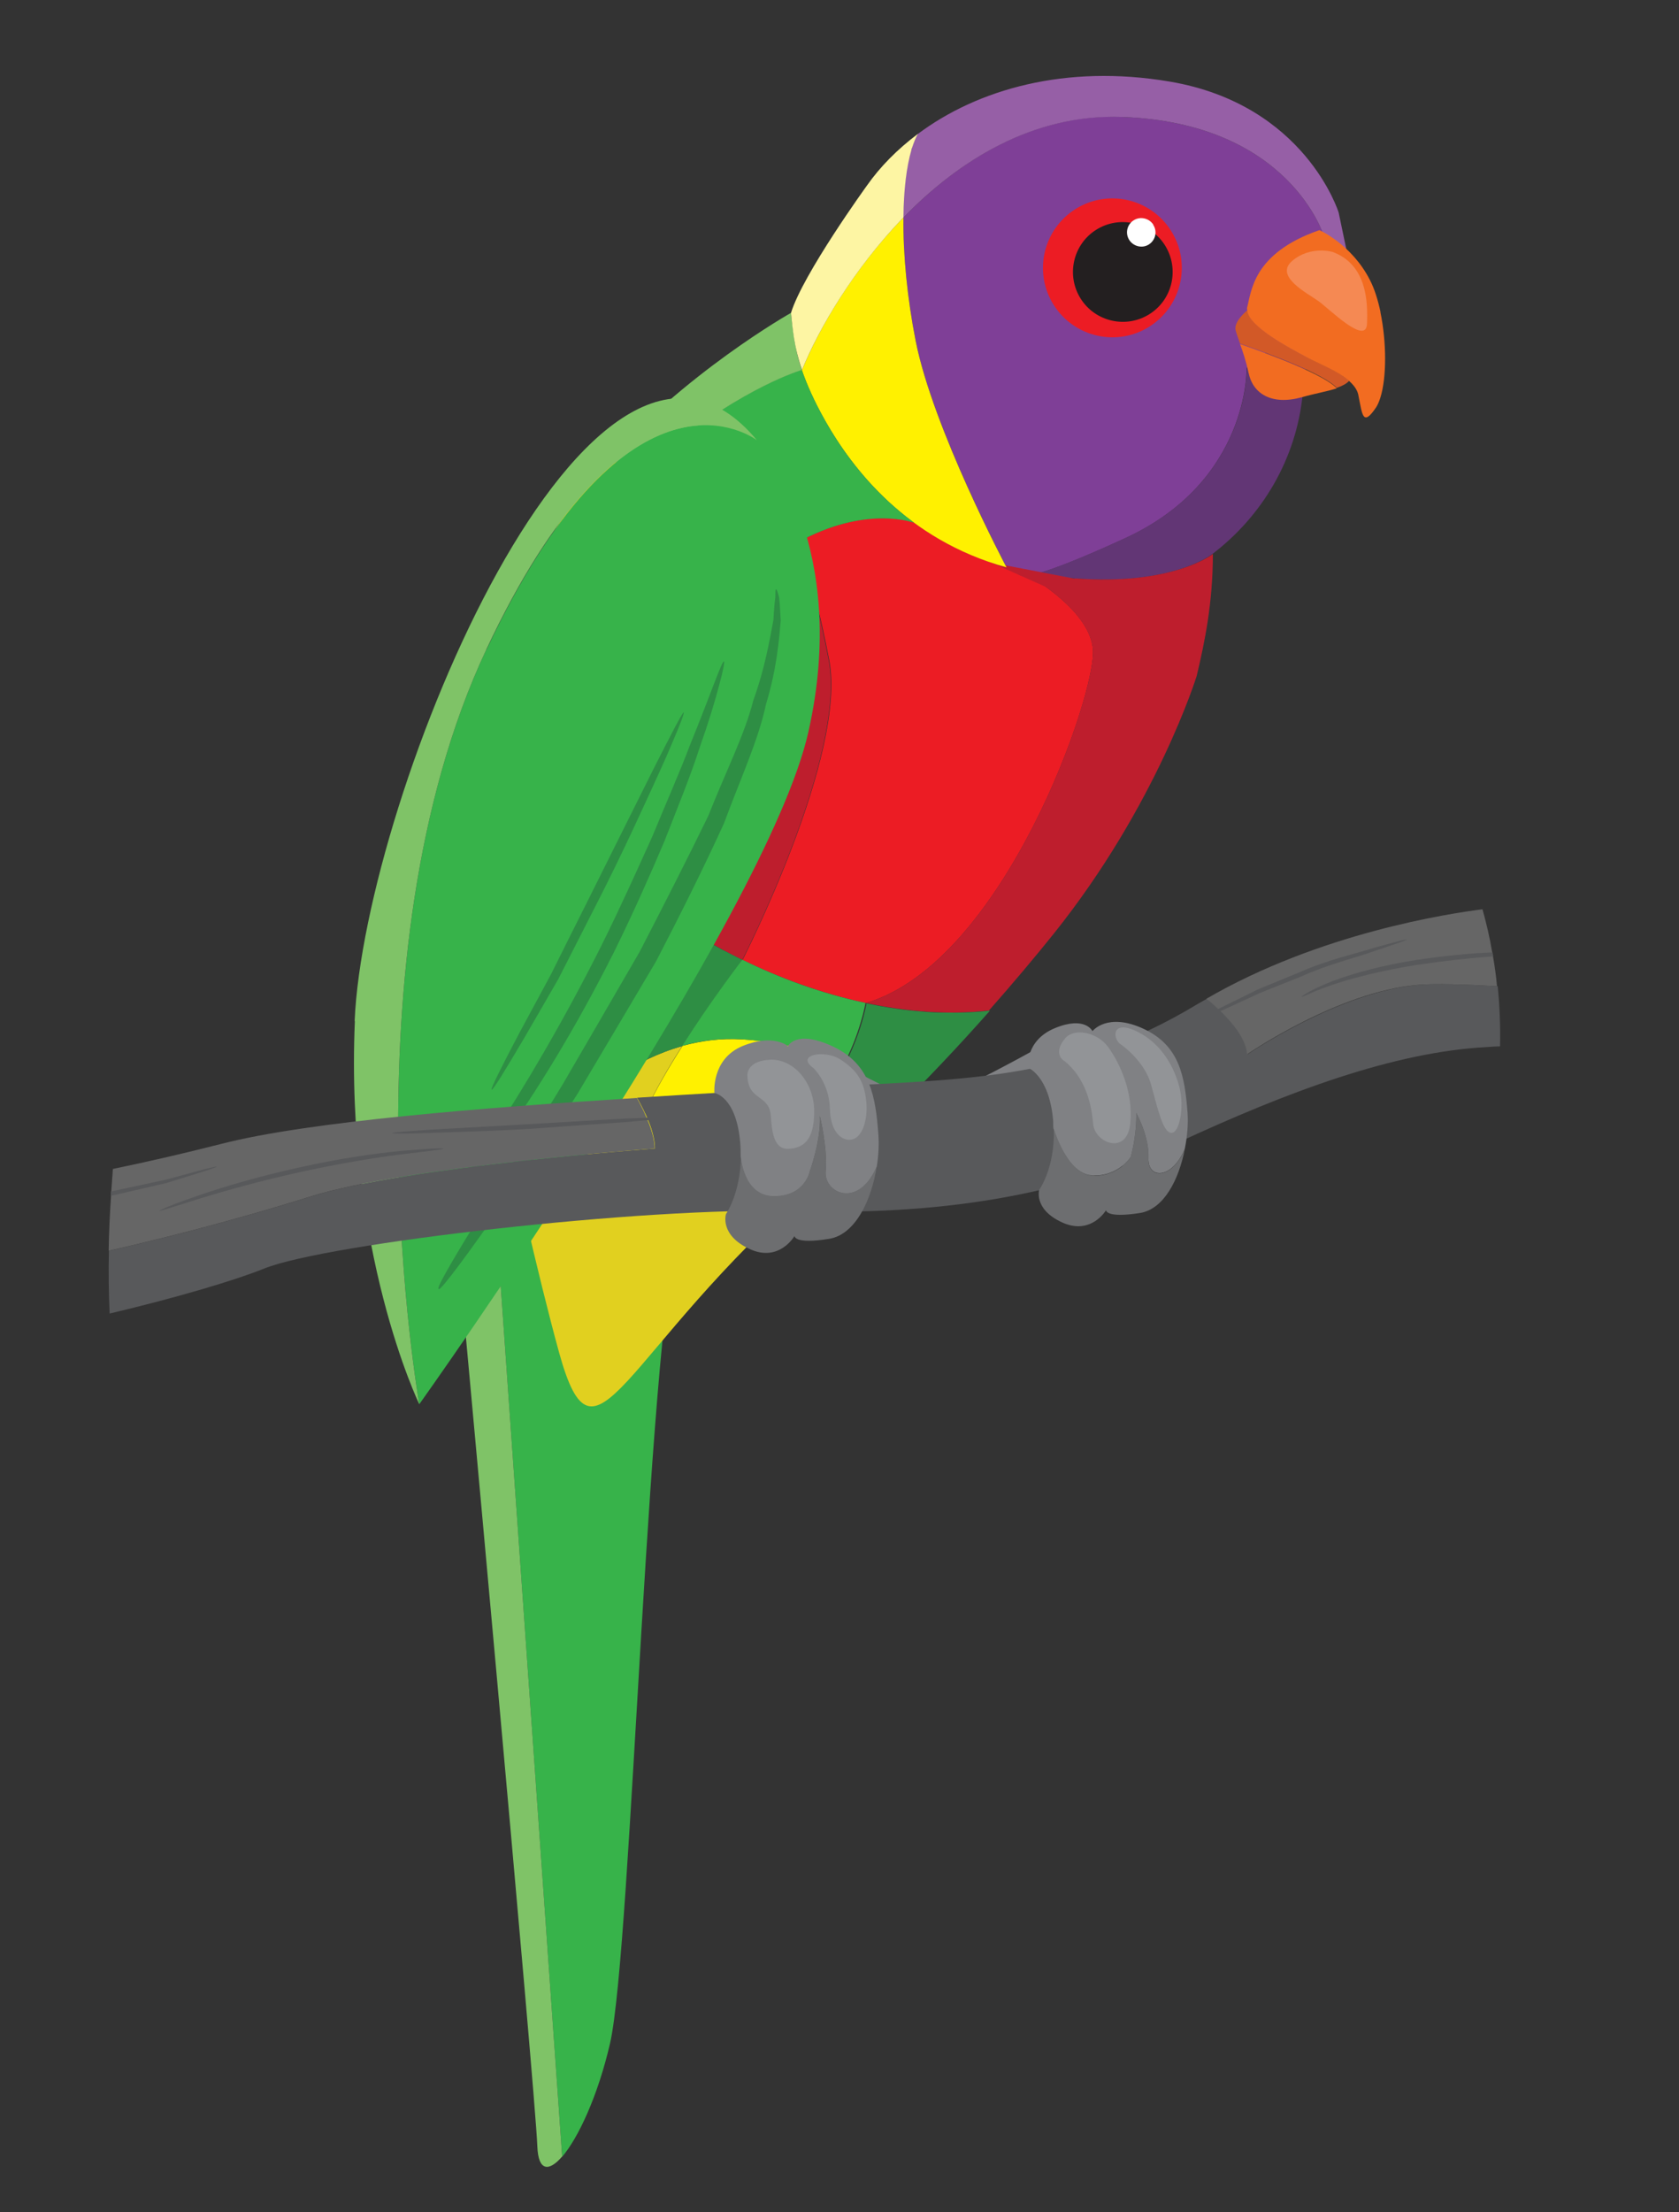 <?xml version="1.0" encoding="UTF-8"?>
<svg id="Layer_1" data-name="Layer 1" xmlns="http://www.w3.org/2000/svg" version="1.1" viewBox="0 0 716.8 943.9">
  <rect x="0" y="0" width="716.8" height="943.9" fill="#333333" stroke="none"/>
  <defs>
    <style>
      .cls-1 {
        fill: #2e8e44;
      }

      .cls-1, .cls-2, .cls-3, .cls-4, .cls-5, .cls-6, .cls-7, .cls-8, .cls-9, .cls-10, .cls-11, .cls-12, .cls-13, .cls-14, .cls-15, .cls-16, .cls-17, .cls-18, .cls-19, .cls-20, .cls-21 {
        stroke-width: 0px;
      }

      .cls-2 {
        fill: #fdf5a3;
      }

      .cls-3 {
        fill: #58595b;
      }

      .cls-4 {
        fill: #965fa6;
      }

      .cls-5 {
        fill: #ec1c24;
      }

      .cls-6 {
        fill: #6d6e70;
      }

      .cls-7 {
        fill: #f26c21;
      }

      .cls-8 {
        fill: #7fc367;
      }

      .cls-9 {
        fill: #666;
      }

      .cls-10 {
        fill: #d25927;
      }

      .cls-11 {
        fill: #e1d01f;
      }

      .cls-12 {
        fill: #808184;
      }

      .cls-13 {
        fill: #fff100;
      }

      .cls-14 {
        fill: #f58953;
      }

      .cls-15 {
        fill: #7f3f97;
      }

      .cls-16 {
        fill: #37b34a;
      }

      .cls-17 {
        fill: #231f20;
      }

      .cls-18 {
        fill: #fff;
      }

      .cls-19 {
        fill: #929497;
      }

      .cls-20 {
        fill: #be1e2d;
      }

      .cls-21 {
        fill: #623675;
      }
    </style>
  </defs>
  <path class="cls-16" d="M210.3,481.6c1.4,12.6,2.2,28.8,2.2,49.4l27.5,389.3c6.8-7.9,15.2-25.8,20.4-48.2,9.5-41.1,16-311.9,31.4-358.3,12.9-38.7-48.6-86.8-81.5-32.2Z"/>
  <path class="cls-8" d="M210.3,481.6c-6.5,10.8-11.9,25.6-15.4,45.4,0,0,33.7,365.6,34.5,388.9.4,10.6,4.9,10.9,10.6,4.3l-27.5-389.3c0-20.7-.8-36.8-2.2-49.4Z"/>
  <path class="cls-15" d="M479,49.8c-37.8-1.3-69.5,18.5-93.3,43-.2,15.7,1.6,34.2,5.2,52.6,7.4,37.4,38.6,96.2,38.8,96.7,4.1,1.1,8.3,2.1,12.7,2.8,6.3-1.7,17.7-5.9,37.9-15.2,53.3-24.5,51.9-72.7,51.9-72.7,9.9-8.3,19.2-13.9,27.9-17.5,2.7-13.4,5.9-19.9,8.7-23-1.9-4.8-3.2-10.1-3.7-16,0,0-14.7-48.1-86.2-50.6Z"/>
  <path class="cls-21" d="M556.2,167.8c1.1-11.9,2.5-21.1,4-28.4-8.7,3.6-18,9.2-27.9,17.5,0,0,1.4,48.2-51.9,72.7-20.2,9.3-31.6,13.5-37.9,15.2.6.1,1.2.2,1.8.3,52.2,8.2,73.3-8.7,73.3-8.7,21-16,35.9-40.3,38.6-68.7Z"/>
  <path class="cls-4" d="M576.6,115.1l-5.1-24.4s-14.2-46.1-72.2-55.9c-44.3-7.5-82,3.3-107.5,22.4-4,6.8-6.1,19.7-6.2,35.7,23.8-24.5,55.5-44.3,93.3-43,71.5,2.5,86.2,50.6,86.2,50.6.5,5.9,1.8,11.2,3.7,16,4.3-4.7,7.7-1.3,7.7-1.3Z"/>
  <path class="cls-5" d="M459,89.3c-13.8,8.8-17.9,27.1-9.1,40.9,8.8,13.8,27.1,17.9,40.9,9.1,13.8-8.8,17.9-27.1,9.1-40.9-8.8-13.8-27.1-17.9-40.9-9.1Z"/>
  <path class="cls-17" d="M461.4,127.5c6.3,9.9,19.5,12.8,29.4,6.5,9.9-6.3,12.8-19.4,6.5-29.4-6.3-9.9-19.5-12.8-29.4-6.5-9.9,6.3-12.8,19.5-6.5,29.4Z"/>
  <path class="cls-18" d="M492.4,95.9c-1.8-2.8-5.6-3.7-8.4-1.9-2.9,1.8-3.7,5.6-1.9,8.4,1.8,2.8,5.6,3.7,8.4,1.9,2.8-1.8,3.7-5.6,1.8-8.4Z"/>
  <path class="cls-5" d="M317,409.6c15.4,7.5,33.5,14.3,52.7,18.4,59-17.4,98.7-132.7,96.9-151.1-1.4-14.3-19.6-26.6-27.6-31.4-6.1.9-3.8-2.1-3.8-2.1,0,0,1.5.8,3.8,2.1,1-.1,2.1-.4,3.5-.7-21.5-3.7-38.6-11.8-52.1-21.8,0,0,0,0,0,0,0,0-20.6-7.9-50.2,8.6,6.2,14.4,10.2,31.4,13.8,50,7.8,40.4-36.8,127.6-36.9,127.9Z"/>
  <path class="cls-18" d="M328.9,238.8c3.8-2.8,7.6-5.1,11.1-7.1h0c-3.6,2-7.3,4.3-11.1,7.1Z"/>
  <path class="cls-20" d="M328.9,238.8c-35.4,25.7-69.9,119.1-57.7,138.3,4.9,7.7,22.1,20.9,45.7,32.5.1-.3,44.7-87.4,36.9-127.9-3.6-18.6-7.6-35.6-13.8-50-3.6,2-7.3,4.3-11.1,7.1Z"/>
  <path class="cls-20" d="M458.7,246.9l-35.4-6.8,23.1,10.3h0c8.6,6.1,19.1,15.8,20.2,26.5,1.8,18.3-37.9,133.7-96.9,151.1,17,3.6,34.8,5.2,52.5,3.2,10.5-11.9,19.9-23.1,27.6-32.7,44.1-55,61.1-110.1,61.1-110.1,3.4-14.3,6.9-31.1,6.9-52,0,0-17.2,13.6-58.9,10.4Z"/>
  <path class="cls-13" d="M342.3,157.9c2.1,6.1,5.2,13.2,10,21.7,11.6,20.4,34.7,50.7,77.4,62.5-.2-.4-31.4-59.2-38.8-96.7-3.6-18.3-5.4-36.9-5.2-52.6-21.2,21.8-36.1,47.3-43.3,65.1h0Z"/>
  <path class="cls-16" d="M283.8,192.4c9.7-1.4,17.6-1.2,22.6,1.2,16.1,7.9,26.4,21.2,33.7,38.1,29.5-16.5,50.2-8.6,50.2-8.6,0,0,0,0,0,0-18.7-13.7-30.7-30.6-38-43.6-4.8-8.5-7.9-15.6-10-21.7,0,0-23.7,6.7-58.5,34.5Z"/>
  <path class="cls-8" d="M257.2,199c9.7-3.2,18.7-5.4,26.6-6.6,34.8-27.8,58.5-34.5,58.5-34.5-.8-2.4-1.4-4.5-1.9-6.6-.2-.7-.3-1.3-.4-2-.3-1.4-.6-2.7-.8-4-.1-.7-.2-1.3-.3-2-.2-1.3-.4-2.5-.5-3.7,0-.5-.1-1.1-.2-1.6-.2-1.5-.3-3-.5-4.5,0,0-45.6,25.6-80.5,65.5Z"/>
  <path class="cls-2" d="M370.1,79.2s-27.3,37.7-32.4,54.3c.7,6.7,1.2,14.2,4.7,24.4h0c7.2-17.8,22.2-43.3,43.3-65.1.1-11.6,1.3-21.6,3.4-28.8,0-.2,0-.5.2-.7.8-2.4,1.6-4.5,2.6-6.2-8.8,6.6-16.2,14.1-21.8,22.1h0Z"/>
  <path class="cls-7" d="M533.1,159.3c1.8,8.6,9.7,13.8,22.7,10.2,6-1.7,11-2.5,14.9-3.8-5.5-5.9-28.6-14.5-41.3-18.9,1.2,3.3,2.6,7.4,3.7,12.6Z"/>
  <path class="cls-10" d="M558.2,152.6c-7.9-4.2-25-13.4-25.6-20.1,0,0-.1,0-.2,0,0,0-5.8,4.7-4.9,8.4.4,1.5,1.1,3.4,1.9,5.7,12.7,4.4,35.8,13,41.3,18.9,2.3-.8,4.1-1.7,5.3-3-4.5-4.1-12-6.9-17.9-10Z"/>
  <path class="cls-7" d="M589.4,133.3c-1.1-5.2-2.6-10.1-4.6-13.9-7.7-15.1-21.5-21.2-21.5-21.2-14.5,5-21.7,11.7-25.6,17.9-3.8,6.2-4.4,11.9-5.3,15.2-.1.4,0,.8.1,1.2.5,6.7,17.7,15.9,25.6,20.1,5.9,3.1,13.4,5.9,17.9,10,1.9,1.7,3.4,3.6,3.9,5.9,0,.4.2.8.2,1.1,1.5,7.2,1.7,12.7,7.4,4.2.7-1.1,1.3-2.5,1.8-4.1,2.7-8.5,2.7-23.7,0-36.6Z"/>
  <path class="cls-14" d="M568.9,107.5s-9.4-2.8-17.2,3.8c-7.8,6.6,6.3,13.7,11.2,17.2,4.8,3.5,20.3,19,20.7,9.7.4-9.3,0-25.3-14.7-30.7Z"/>
  <path class="cls-13" d="M291.3,446.4c-11.7,18.4-22.7,38.8-20.5,48.1,4.4,19.1,52.1.5,73-18.3,7-6.2,12.1-13.7,15.9-20.8-11.2-7.1-25.2-10.8-42.7-11.9-9.4-.6-18,.7-25.7,2.8Z"/>
  <path class="cls-1" d="M369.1,430.3h0Z"/>
  <path class="cls-1" d="M369.5,428.6s0,.1,0,.1c0,0,0,0,0-.1Z"/>
  <path class="cls-11" d="M359.7,455.5c0,0,0-.1,0-.2-3.8,7.2-9,14.6-16,20.9-20.9,18.8-68.6,37.4-73,18.3-2.1-9.3,8.8-29.7,20.5-48.1-21.1,5.9-34.8,18.7-36.8,18.6-50.7-.6-19-54.1-5.1-95.9,3.8-11.5,11.4-17.8,21.4-20.9,7-35.7,32.4-90.6,58.2-109.4,3.8-2.8,7.6-5.1,11.1-7.1-7.3-16.9-17.6-30.2-33.7-38.1-9.1-4.5-27.6-1.7-49.2,5.4-8.1,9.3-15.6,19.3-21.8,29.9-24.1,41.3-42.5,111.7-34.5,182.2,0,0,0,0,0,0,0,0,0,.4.2,1,1.9,15.6,5,31.1,9.7,46.3,7.8,36.3,18.9,85.7,28,118.8,15.6,56.3,26-.1,109.1-72.4,3.1-2.6,6.2-5.2,9.3-7.9,3.9-3.3,7.4-6.5,10.7-9.6,3.9-3.6,7.8-7.4,11.7-11.2-5.4-8.8-11.9-15.7-19.8-20.8Z"/>
  <path class="cls-1" d="M362.3,450.1s0,0,0,0c0,0,0,0,0,0Z"/>
  <path class="cls-1" d="M369.5,428.7c0,.4-.2.9-.3,1.6.2-.7.3-1.2.3-1.6Z"/>
  <path class="cls-1" d="M369.6,428s0,.2,0,.5c0-.3,0-.5,0-.5Z"/>
  <path class="cls-1" d="M369.1,430.3c-.8,3.6-2.8,11.2-6.8,19.8,4-8.7,6-16.2,6.8-19.8Z"/>
  <path class="cls-1" d="M317,409.6s-13.3,17.3-25.7,36.8h0c12.4-19.4,25.7-36.8,25.7-36.8Z"/>
  <path class="cls-1" d="M362.3,450.2c-.8,1.7-1.6,3.4-2.5,5.1.9-1.7,1.8-3.4,2.5-5.1Z"/>
  <path class="cls-1" d="M422.1,431.3c-4.4.5-8.8.7-13.1.8-.7,0-1.4,0-2,0-3.7,0-7.5,0-11.2-.3-.4,0-.7,0-1.1-.1-4.1-.3-8.1-.7-12.1-1.3,0,0,0,0,0,0-4.3-.6-8.6-1.4-12.8-2.3,0,0,0,0,0,0,0,0,0,.2,0,.5,0,0,0,0,0,.1,0,.4-.2.9-.3,1.6h0c-.8,3.6-2.8,11.2-6.8,19.8,0,0,0,0,0,0-.8,1.7-1.6,3.4-2.5,5.1,0,0,0,.1,0,.2,7.9,5,14.4,11.9,19.8,20.8,15.1-14.8,29.7-30.3,42.6-44.9Z"/>
  <path class="cls-1" d="M249.3,369.1c-13.8,41.8-45.6,95.3,5.1,95.9,2,0,15.8-12.7,36.8-18.6,12.4-19.4,25.7-36.8,25.7-36.8h0s0,0,0,0c-2.6-1.3-5.1-2.6-7.6-3.9-.4-.2-.8-.4-1.2-.6-2.3-1.3-4.5-2.5-6.6-3.8-.5-.3-1-.6-1.5-.9-2-1.2-3.8-2.4-5.6-3.5-.6-.4-1.2-.8-1.9-1.2-1.6-1.1-3.1-2.1-4.6-3.2-.7-.5-1.4-1-2.1-1.5-1.2-.9-2.4-1.8-3.5-2.7-.8-.6-1.5-1.3-2.2-1.9-.9-.7-1.7-1.5-2.5-2.2-.8-.8-1.5-1.5-2.3-2.2-.5-.5-1-1-1.5-1.5-1.1-1.2-1.9-2.3-2.6-3.3-3.3-5.2-3.1-15.8-.5-28.9-10,3.1-17.6,9.4-21.4,20.9Z"/>
  <path class="cls-16" d="M369.7,428c-19.3-4.1-37.4-10.9-52.8-18.5,0,0,0,0,0,0h0s-13.3,17.3-25.7,36.8c7.7-2.2,16.3-3.4,25.7-2.8,17.5,1.1,31.5,4.8,42.7,11.9,7.7-14.3,9.9-27.4,9.9-27.4,0,0,0,0,0,0Z"/>
  <path class="cls-16" d="M207.6,277.2c-62.1,132.2-28.6,322-28.6,322,0,0,148.3-207.8,166.1-286.8,17.8-78.9-18.9-121-18.9-121-1-1.4-2-2.4-3-3.6-5.4-3.8-56.7-35.6-115.5,89.4Z"/>
  <path class="cls-8" d="M151.5,435.7c-4.2,98.1,27.5,163.5,27.5,163.5,0,0-33.5-189.8,28.6-322,58.7-125,110.1-93.2,115.5-89.4-70.2-84.3-167.5,151.3-171.7,247.9Z"/>
  <path class="cls-1" d="M187.3,550.1c.9.6,12.1-14.4,29.5-39.4,8.6-12.6,19.3-27.2,29.9-44.2,10.3-17.3,21.6-36.4,33.4-56.3,10.7-20.6,20.6-40.5,29-58.9,7-19,14.7-35.5,17.9-50.7,4.5-14.7,5.6-27.2,6.3-35.8-.2-4.4-.4-7.7-.7-10-.6-2.3-1-3.4-1.3-3.3-.3,0-.3,1.3-.3,3.4-.3,2.2-.6,5.5-.8,9.6-1.6,8.3-3.5,20.2-8.6,34.4-3.7,14.6-11.9,30.7-19.2,49.2-8.7,17.9-18.7,37.5-29.3,58-11.6,20-22.6,39-32.7,56.3-10.3,17.2-20.5,32.1-28.4,45-16.2,25.7-25.7,41.9-24.8,42.5Z"/>
  <path class="cls-1" d="M189.4,516.7c.6.5,10-11,24.7-30.1,14.1-19.4,31.7-47.8,48.1-80.5,8.1-16.4,15.2-32.4,21.4-47,5.8-14.8,11.2-28,14.9-39.5,4-11.3,6.8-20.6,8.5-27.1,1.8-6.5,2.4-10.2,2.1-10.3-.9-.3-5.6,13.8-14.6,35.9-4.2,11.2-10,24.2-16,38.8-6.5,14.4-13.6,30.2-21.7,46.5-16.3,32.5-33.2,60.9-46.3,80.8-13.7,19.5-21.8,31.9-21.2,32.5Z"/>
  <path class="cls-1" d="M209.9,465c.5.3,5.8-8.3,14.1-22.4,4.1-7.1,9-15.5,14.4-24.9,4.9-9.6,10.3-20.2,16-31.4,11.4-22.2,20.7-42.8,27.5-57.7,3.4-7.4,5.9-13.6,7.7-17.8,1.7-4.2,2.5-6.7,2.3-6.8-.5-.2-5.1,8.8-12.5,23.3-7.3,14.6-17.4,34.8-28.5,57.1-5.6,11.1-10.9,21.8-15.7,31.4-5.1,9.5-9.7,18-13.6,25.2-7.6,14.4-12.1,23.5-11.7,23.8Z"/>
  <path class="cls-12" d="M440,448.9s-28,15.5-39.9,19.8c-11.9,4.3-48.6-19.8-48.6-19.8,0,0-24-4-31.5,12.5-7.5,16.5,8.1,21.2,12.4,23.8,4.3,2.6,47.6,23,72,17.3,24.5-5.7,68.6-35.4,68.6-35.4,0,0-3.7-29.3-33-18.2Z"/>
  <path class="cls-3" d="M640.3,446.5c-1.9,0-3.8.2-5.6.3-39.6,2.1-84.6,18.8-133,41.3-48.4,22.5-101.5,30.6-163.8,28.7-62.3-1.9-198.4,13.7-225.1,24.5-12.1,4.9-37.2,12.4-66,19.2-.4-8.8-.5-17.9-.3-26.8,36.4-8.2,68.2-17.5,86.4-23.2,41-12.8,146.7-20.4,146.7-20.4,0-6.3-3.4-14.3-7.6-21.7,24.8-1.6,48.2-2.9,67.5-4,69.6-4.1,115.1-1.7,172-36.1,1.2-.7,2.5-1.4,3.7-2.1,1.7,1.4,3.5,2.9,5.1,4.4.3.3.7.6,1,.9,6.1,5.9,10.9,12.3,11.3,18.4,0,0,39.3-27,73.6-29.7,6.8-.5,18.6-.2,33.2.6.8,8,1.2,16.6,1,25.7Z"/>
  <path class="cls-12" d="M330.5,510.5c13.2,0,15.2-10.6,15.2-10.6,0,0,4.9-13.5,4.3-23.7,0,0,3.4,13.8,2.5,23.5-.9,9.5,14,16.4,21.8-1.9.8-4.8,1-9.6.7-13.7-1.2-16.2-3.4-30-19.3-37.5-15.9-7.5-19.3-.2-19.3-.2,0,0-6.2-5.5-19.5,0-13.3,5.6-11.9,20-11.9,20,0,0,9.3,1.3,11,21.1.2,2.1.2,4.1.2,6.1,0,0,0,0,0,0,0,0,1,16.9,14.2,16.9Z"/>
  <path class="cls-6" d="M309.9,518.2s-2.7,8.8,10,14.7c12.7,6,19.3-5.5,19.3-5.5,0,0-.2,3.7,14.9,1.2,11.2-1.9,18-16.7,20.2-30.9-7.8,18.3-22.7,11.4-21.8,1.9.9-9.7-2.5-23.5-2.5-23.5.6,10.2-4.3,23.7-4.3,23.7,0,0-2,10.6-15.2,10.6s-14.2-16.9-14.2-16.9c0,0,0,0,0,0-.2,15.9-6.4,24.6-6.4,24.6Z"/>
  <path class="cls-12" d="M466.6,501.6c11,.3,16.1-7.9,16.1-7.9,0,0,2.6-8.7,2.4-18.8,0,0,5.6,10,5.2,19.2-.4,9.2,10,9.2,15.5-3.8,1.1-5.4,1.5-10.8,1.2-15.4-1.2-15.5-3.3-28.7-18.8-35.9-15.5-7.2-21.8,1-21.8,1,0,0-3.1-6.6-16-1.3-12.9,5.3-11.5,16.9-11.5,16.9,0,0,9,3.4,10.7,22.4.1,1.2,0,2.3.1,3.4,0,0,0,0,0,0,0,0,5.7,19.8,16.7,20.1Z"/>
  <path class="cls-6" d="M443.7,507.5s-2.7,8.4,9.7,14.1c12.4,5.7,18.8-5.2,18.8-5.2,0,0-.2,3.5,14.5,1.2,10.3-1.7,16.6-14.4,19.1-27.2-5.6,13-15.9,13-15.5,3.8.4-9.3-5.2-19.2-5.2-19.2.2,10.1-2.4,18.8-2.4,18.8,0,0-5.1,8.2-16.1,7.9-11-.3-16.7-20.1-16.7-20.1,0,0,0,0,0,0,.5,16.7-6.1,25.9-6.1,25.9Z"/>
  <path class="cls-19" d="M319.1,458.6s-.3-5.9,9.6-6.4c9.9-.5,18.9,9.5,18.9,22.1s-4.9,15.7-11.2,15.9c-6.2.2-6.9-7.8-7.3-13.9-.6-9.6-10-6.3-10-17.7Z"/>
  <path class="cls-19" d="M347.6,456.1s6.4,6.2,6.7,16.9c.2,10.7,5.7,14.4,9.9,13.1,4.2-1.3,6.6-9,5.5-17.2-1.1-8.2-4.2-12.4-10.9-16.8-6.7-4.4-19.8-2-11.2,3.9Z"/>
  <path class="cls-19" d="M454.3,452.7s-5.1-2.9.4-9.6c3.7-4.5,13.6-2.9,18.4,3.7,4.8,6.6,10.9,19.2,9.4,32.8-1.5,13.6-15.2,8-15.8,0-.7-8-3-19.4-12.3-26.9Z"/>
  <path class="cls-19" d="M478.3,445.5s10.4,7,13.2,17.6c2.9,10.6,5.1,20.3,8.6,20.3s5.5-10.9,3.5-19.1c-2-8.2-7.3-18.8-18.1-24.1-10.8-5.3-10.6,2.6-7.3,5.3Z"/>
  <path class="cls-9" d="M639.2,420.8c-14.6-.8-26.3-1.1-33.2-.6-34.4,2.6-73.6,29.7-73.6,29.7-.4-6-5.2-12.4-11.3-18.4-.3-.3-.6-.6-1-.9-1.6-1.5-3.3-3-5.1-4.4,48.4-28.1,103.7-36.4,117.9-38.2,1.6,5.7,3.1,12,4.2,18.6,0,.5.2,1,.3,1.5.7,4,1.3,8.3,1.7,12.7Z"/>
  <path class="cls-9" d="M279.5,490.1s-105.8,7.6-146.7,20.4c-18.2,5.7-50,15-86.4,23.2.1-8,.5-15.8,1-23.4,0-.6,0-1.3.1-1.9.2-3.3.5-6.5.7-9.6,15.5-3.2,31-6.8,46.3-10.7,37.3-9.6,112.3-15.5,177.4-19.6,4.1,7.5,7.6,15.5,7.6,21.7Z"/>
  <path class="cls-3" d="M92.6,497.8c0,.1-2,.9-5.7,2.1-3.8,1.2-9.2,2.8-15.8,4.9-6.8,1.6-14.8,3.4-23.8,5.5,0-.6,0-1.3.1-1.9,8.7-1.9,16.6-3.5,23.3-5,6.7-1.8,12.1-3.3,15.9-4.3,3.8-1,5.9-1.4,5.9-1.3Z"/>
  <path class="cls-3" d="M189.4,490.1c0-.1-1.8-.1-4.9,0-3.2.2-7.7.6-13.3,1-11.2,1.1-26.7,3.3-43.6,7.1-16.8,3.7-31.8,8.1-42.5,11.8-5.3,1.8-9.6,3.4-12.6,4.6-2.9,1.1-4.5,2-4.5,2.1,0,.1,1.7-.4,4.7-1.3,3-.9,7.4-2.3,12.7-4,10.8-3.3,25.7-7.5,42.5-11.2,16.8-3.7,32.1-6.2,43.3-7.6,5.6-.7,10.1-1.2,13.2-1.6,3.1-.4,4.9-.7,4.8-.9Z"/>
  <path class="cls-3" d="M284.2,476.9c0-.1-1.7-.2-4.6-.1-3,.1-7.3.3-12.6.5-10.6.6-25.2,1.4-41.3,2.4-16.1.9-30.7,1.7-41.3,2.3-5.3.4-9.6.7-12.5.9-3,.3-4.6.5-4.6.6,0,.1,1.7.2,4.6.2,3,0,7.3-.1,12.6-.3,10.6-.4,25.2-.7,41.4-1.7,16.1-1.1,30.7-2.2,41.4-2.9,5.3-.5,9.5-.9,12.5-1.1,2.9-.3,4.6-.6,4.5-.7Z"/>
  <path class="cls-3" d="M600.8,400.9c0-.1-1.4.1-3.7.7-2.4.6-5.8,1.6-10,2.7-8.4,2.7-20.3,5.2-32.6,10.7-6.2,2.5-12.1,5-17.5,7.2-5.2,2.6-9.9,4.9-13.8,6.8-3.9,1.9-7.1,3.6-9.1,4.9-2.1,1.3-3.2,2-3.2,2.1.2.3,4.9-2.3,12.9-5.8,4-1.8,8.7-4,13.9-6.4,5.4-2.2,11.3-4.5,17.5-7,12.2-5.5,24-8.2,32.2-11.2,4.1-1.4,7.5-2.5,9.8-3.3,2.3-.8,3.6-1.4,3.5-1.5Z"/>
  <path class="cls-3" d="M637.5,408.1c-8.9.6-20.2,1.8-32.4,3.6-14,2.2-26.5,5.3-35.3,8.2-4.3,1.5-7.9,2.8-10.2,3.9-2.4,1-3.7,1.7-3.8,1.5-.2-.3,4.8-3.5,13.5-6.8,8.8-3.3,21.3-6.7,35.5-8.9,12.2-1.8,23.5-2.9,32.4-3.2,0,.5.2,1,.3,1.5Z"/>
</svg>